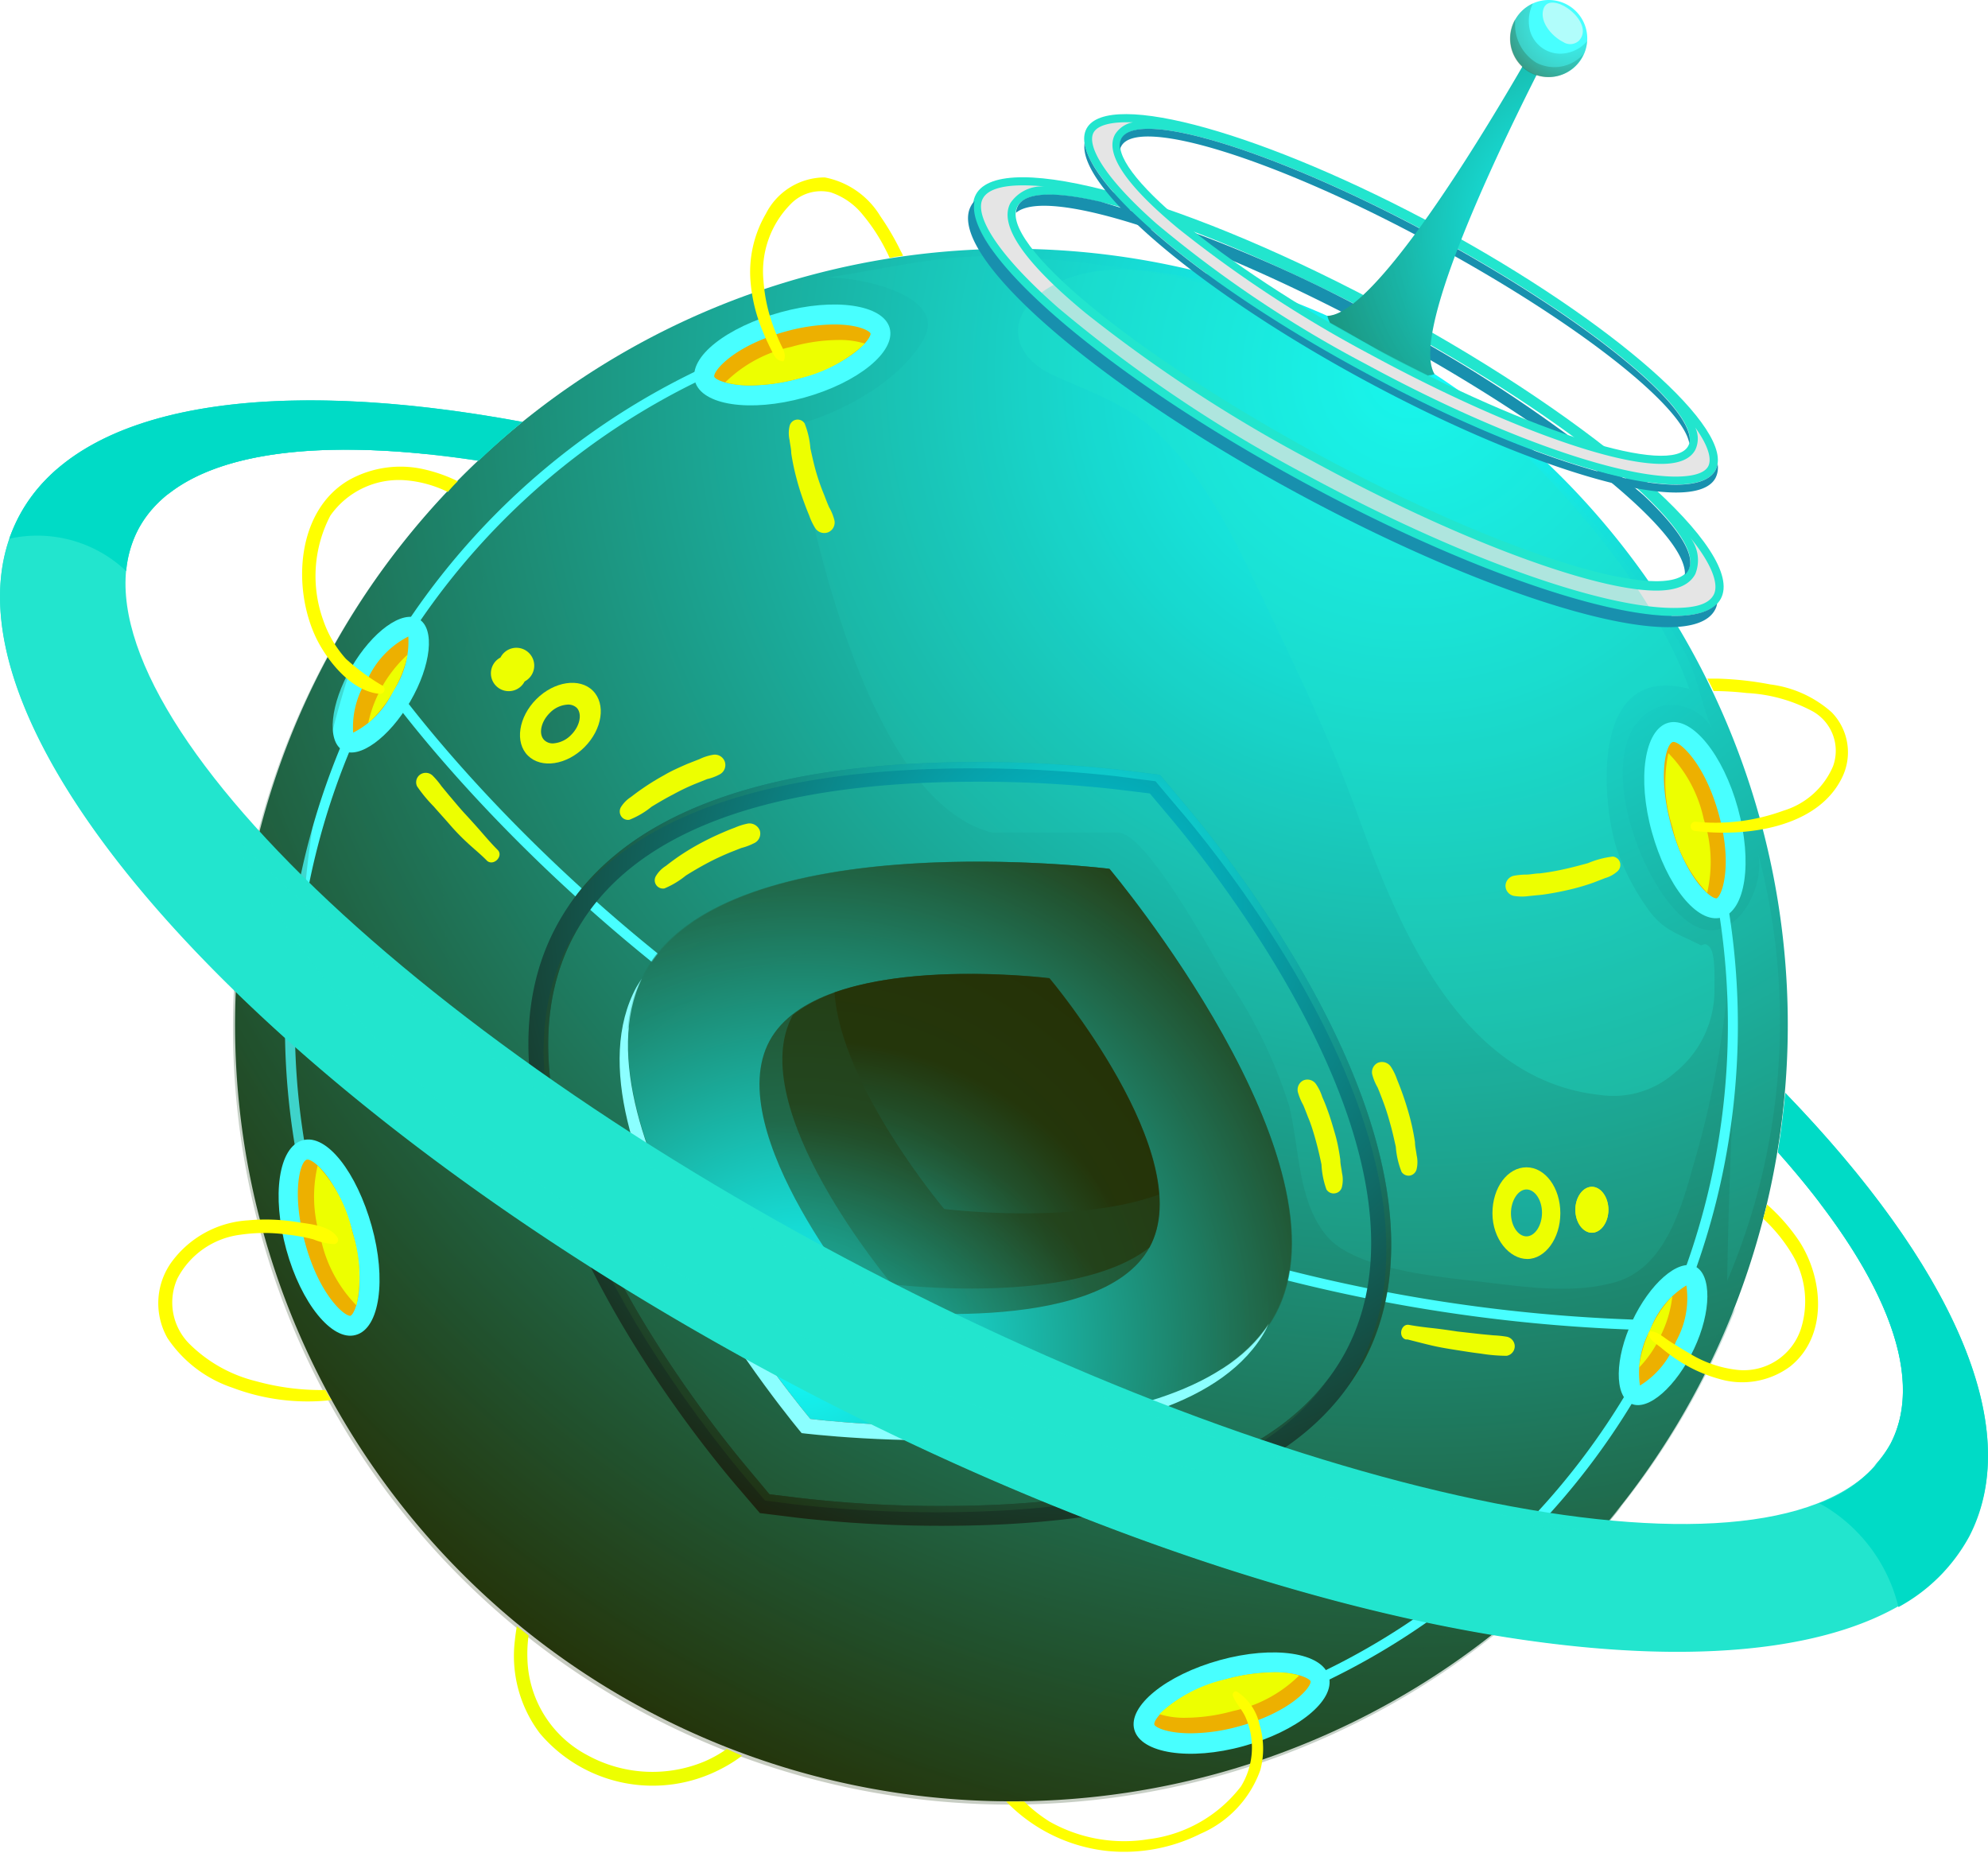 <svg xmlns="http://www.w3.org/2000/svg" xmlns:xlink="http://www.w3.org/1999/xlink" viewBox="0 0 120.35 112.15"><defs><style>.cls-1{mask:url(#mask);}.cls-14,.cls-19,.cls-2,.cls-20,.cls-21,.cls-22,.cls-26,.cls-27,.cls-3,.cls-31,.cls-32,.cls-35,.cls-36,.cls-41,.cls-5,.cls-6,.cls-9{mix-blend-mode:multiply;}.cls-2{fill:url(#Безымянный_градиент_352);}.cls-3{fill:url(#Безымянный_градиент_170);}.cls-4{mask:url(#mask-3);}.cls-5{fill:url(#Безымянный_градиент_352-2);}.cls-6{fill:url(#Безымянный_градиент_170-2);}.cls-7{isolation:isolate;}.cls-8{fill:url(#Безымянный_градиент_682);}.cls-14,.cls-9{opacity:0.25;}.cls-9{fill:url(#Безымянный_градиент_682-2);}.cls-10,.cls-11,.cls-18,.cls-40{fill:#22e5ce;}.cls-10,.cls-18,.cls-30,.cls-39,.cls-40,.cls-43,.cls-45{mix-blend-mode:screen;}.cls-10{opacity:0.12;}.cls-12{fill:#e5e5e5;}.cls-13{fill:#48ffff;}.cls-14{fill:url(#Безымянный_градиент_682-3);}.cls-15{fill:#edb000;}.cls-16{fill:url(#Безымянный_градиент_1335);}.cls-17{fill:url(#Безымянный_градиент_682-4);}.cls-18,.cls-27,.cls-31,.cls-35{opacity:0.28;}.cls-19,.cls-21,.cls-22{opacity:0.56;}.cls-19{fill:url(#Безымянный_градиент_682-5);}.cls-20{opacity:0.43;fill:url(#Безымянный_градиент_682-6);}.cls-21{fill:url(#Безымянный_градиент_682-7);}.cls-22{fill:url(#Безымянный_градиент_682-8);}.cls-23{fill:#8bffff;}.cls-24{fill:#1890ae;}.cls-25{fill:url(#Безымянный_градиент_682-9);}.cls-26,.cls-32{opacity:0.41;}.cls-26{fill:url(#Безымянный_градиент_682-10);}.cls-27{fill:url(#Безымянный_градиент_682-11);}.cls-28{fill:#edff00;}.cls-29{fill:#ff0;}.cls-30{fill:#e6fcf9;opacity:0.66;}.cls-31{fill:url(#Безымянный_градиент_682-12);}.cls-32{fill:url(#Безымянный_градиент_682-13);}.cls-33{fill:url(#Безымянный_градиент_682-14);}.cls-34{fill:url(#Безымянный_градиент_682-15);}.cls-35{fill:url(#Безымянный_градиент_682-16);}.cls-36{opacity:0.55;}.cls-37{fill:url(#Безымянный_градиент_682-17);}.cls-38{fill:url(#Безымянный_градиент_682-18);}.cls-40{opacity:0.94;}.cls-41{fill:#00dbc6;}.cls-42{mask:url(#mask-5);}.cls-43{fill:url(#Безымянный_градиент_20);}.cls-44{mask:url(#mask-7);}.cls-45{fill:url(#Безымянный_градиент_20-2);}.cls-46{filter:url(#luminosity-noclip-3);}.cls-47{filter:url(#luminosity-noclip);}</style><filter id="luminosity-noclip" x="34.35" y="-8112.79" width="83.45" height="32766" filterUnits="userSpaceOnUse" color-interpolation-filters="sRGB"><feFlood flood-color="#fff" result="bg"/><feBlend in="SourceGraphic" in2="bg"/></filter><mask id="mask" x="34.35" y="-8112.79" width="83.45" height="32766" maskUnits="userSpaceOnUse"><g class="cls-47"/></mask><radialGradient id="Безымянный_градиент_352" cx="92.47" cy="108.2" r="34.53" gradientTransform="matrix(1.06, 0.7, -0.57, 0.87, 39.43, -118.47)" gradientUnits="userSpaceOnUse"><stop offset="0" stop-color="#fff"/><stop offset="0.01" stop-color="#fafafa"/><stop offset="0.3" stop-color="#a3a3a3"/><stop offset="0.55" stop-color="#5d5d5d"/><stop offset="0.76" stop-color="#2b2b2b"/><stop offset="0.91" stop-color="#0c0c0c"/><stop offset="1"/></radialGradient><radialGradient id="Безымянный_градиент_170" cx="92.47" cy="108.2" r="34.53" gradientTransform="matrix(1.06, 0.7, -0.57, 0.87, 39.43, -118.47)" gradientUnits="userSpaceOnUse"><stop offset="0" stop-color="#fff"/><stop offset="0.13" stop-color="#fbfbfb"/><stop offset="0.26" stop-color="#efefef"/><stop offset="0.38" stop-color="#dcdcdc"/><stop offset="0.5" stop-color="silver"/><stop offset="0.63" stop-color="#9d9d9d"/><stop offset="0.75" stop-color="#717171"/><stop offset="0.87" stop-color="#3d3d3d"/><stop offset="0.99" stop-color="#030303"/><stop offset="1"/></radialGradient><filter id="luminosity-noclip-3" x="2.85" y="-8112.79" width="75.63" height="32766" filterUnits="userSpaceOnUse" color-interpolation-filters="sRGB"><feFlood flood-color="#fff" result="bg"/><feBlend in="SourceGraphic" in2="bg"/></filter><mask id="mask-3" x="2.85" y="-8112.79" width="75.63" height="32766" maskUnits="userSpaceOnUse"><g class="cls-46"/></mask><radialGradient id="Безымянный_градиент_352-2" cx="85.03" cy="-49.81" r="34.53" gradientTransform="matrix(1.06, 0.7, -0.26, 0.39, -62.61, 37.52)" xlink:href="#Безымянный_градиент_352"/><radialGradient id="Безымянный_градиент_170-2" cx="85.03" cy="-49.81" r="34.53" gradientTransform="matrix(1.06, 0.7, -0.26, 0.39, -62.61, 37.52)" xlink:href="#Безымянный_градиент_170"/><radialGradient id="Безымянный_градиент_682" cx="85.46" cy="22.58" r="97.31" gradientUnits="userSpaceOnUse"><stop offset="0" stop-color="#13ffff"/><stop offset="0.19" stop-color="#16dad3"/><stop offset="0.63" stop-color="#1e7e64"/><stop offset="1" stop-color="#252c00"/></radialGradient><radialGradient id="Безымянный_градиент_682-2" cx="85.46" cy="22.58" r="97.31" xlink:href="#Безымянный_градиент_682"/><radialGradient id="Безымянный_градиент_682-3" cx="85.46" cy="22.58" r="97.31" xlink:href="#Безымянный_градиент_682"/><radialGradient id="Безымянный_градиент_1335" cx="65.81" cy="54.38" r="45.21" gradientUnits="userSpaceOnUse"><stop offset="0" stop-color="#00c5d6"/><stop offset="0.23" stop-color="#06a1aa"/><stop offset="0.74" stop-color="#16473b"/><stop offset="1" stop-color="#1e1800"/></radialGradient><radialGradient id="Безымянный_градиент_682-4" cx="48.52" cy="81.41" r="38.26" xlink:href="#Безымянный_градиент_682"/><radialGradient id="Безымянный_градиент_682-5" cx="44.87" cy="94.46" r="26.68" xlink:href="#Безымянный_градиент_682"/><radialGradient id="Безымянный_градиент_682-6" cx="48.52" cy="81.41" r="38.26" xlink:href="#Безымянный_градиент_682"/><radialGradient id="Безымянный_градиент_682-7" cx="46.27" cy="91.79" r="25.07" xlink:href="#Безымянный_градиент_682"/><radialGradient id="Безымянный_градиент_682-8" cx="49.61" cy="83.93" r="20.95" xlink:href="#Безымянный_градиент_682"/><radialGradient id="Безымянный_градиент_682-9" cx="96.7" cy="13.77" r="33.58" xlink:href="#Безымянный_градиент_682"/><radialGradient id="Безымянный_градиент_682-10" cx="96.7" cy="13.77" r="33.58" xlink:href="#Безымянный_градиент_682"/><radialGradient id="Безымянный_градиент_682-11" cx="95.06" cy="1.25" r="4.12" xlink:href="#Безымянный_градиент_682"/><radialGradient id="Безымянный_градиент_682-12" cx="95.06" cy="1.25" r="4.12" xlink:href="#Безымянный_градиент_682"/><radialGradient id="Безымянный_градиент_682-13" cx="96.7" cy="13.77" r="33.58" xlink:href="#Безымянный_градиент_682"/><radialGradient id="Безымянный_градиент_682-14" cx="92.83" cy="34.54" r="94.52" xlink:href="#Безымянный_градиент_682"/><radialGradient id="Безымянный_градиент_682-15" cx="92.83" cy="34.54" r="94.53" xlink:href="#Безымянный_градиент_682"/><radialGradient id="Безымянный_градиент_682-16" cx="48.52" cy="81.41" r="38.26" xlink:href="#Безымянный_градиент_682"/><radialGradient id="Безымянный_градиент_682-17" cx="63.75" cy="61.99" r="36.4" xlink:href="#Безымянный_градиент_682"/><radialGradient id="Безымянный_градиент_682-18" cx="66.66" cy="52.88" r="38.24" xlink:href="#Безымянный_градиент_682"/><mask id="mask-5" x="34.35" y="1.74" width="83.45" height="77.05" maskUnits="userSpaceOnUse"><g class="cls-1"><path class="cls-2" d="M112.83,64.42C101.94,81,76.65,83.62,56.35,70.28s-27.93-37.59-17-54.17S75.49-3.08,95.79,10.26,123.72,47.85,112.83,64.42Z"/></g></mask><filter id="luminosity-noclip-5" x="34.35" y="1.74" width="83.45" height="77.05" filterUnits="userSpaceOnUse" color-interpolation-filters="sRGB"><feFlood flood-color="#fff" result="bg"/><feBlend in="SourceGraphic" in2="bg"/></filter><radialGradient id="Безымянный_градиент_20" cx="92.47" cy="108.2" r="34.53" gradientTransform="matrix(1.06, 0.7, -0.57, 0.87, 39.43, -118.47)" gradientUnits="userSpaceOnUse"><stop offset="0" stop-color="#18b3f7"/><stop offset="0.38" stop-color="#18b7f4"/><stop offset="0.75" stop-color="#17c3e9"/><stop offset="1" stop-color="#16cfde"/></radialGradient><mask id="mask-7" x="2.85" y="49.97" width="75.63" height="55.3" maskUnits="userSpaceOnUse"><g class="cls-4"><path class="cls-5" d="M77.42,101.77c-4.88,7.42-25.29,2.63-45.59-10.71S-1,60.88,3.9,53.46s25.29-2.63,45.59,10.71S82.3,94.35,77.42,101.77Z"/></g></mask><filter id="luminosity-noclip-6" x="2.85" y="49.97" width="75.63" height="55.3" filterUnits="userSpaceOnUse" color-interpolation-filters="sRGB"><feFlood flood-color="#fff" result="bg"/><feBlend in="SourceGraphic" in2="bg"/></filter><radialGradient id="Безымянный_градиент_20-2" cx="85.03" cy="-49.81" r="34.53" gradientTransform="matrix(1.06, 0.7, -0.26, 0.39, -62.61, 37.52)" xlink:href="#Безымянный_градиент_20"/></defs><g class="cls-7"><g id="Слой_2" data-name="Слой 2"><g id="Layer_1" data-name="Layer 1"><path class="cls-8" d="M94.49,28.83a47,47,0,1,1-66.52,0A47.05,47.05,0,0,1,94.49,28.83Z"/><path class="cls-9" d="M95.52,89.36C76.28,104,45.36,97.76,33.16,76.85c-6.47-11.09-7.74-25.06-5-37.47a53.8,53.8,0,0,1,6.1-15.81A48.5,48.5,0,0,0,28,28.83a47,47,0,1,0,77.1,50.3A41.93,41.93,0,0,1,95.52,89.36Z"/><path class="cls-10" d="M88.61,24.33A40.72,40.72,0,0,0,82,20.39c-6.8-3.24-13.75-4.48-21.18-4.86-3.72-.19-7.24.77-10.86,1.29,1.8-.14,7.37,1,6,3.62s-5.16,4.64-7.89,5.31c0,0,3.24,22.48,12,24.65h7.63c1.7,0,5.76,7.49,6.48,8.68A29,29,0,0,1,78.06,67c.61,2.53.5,5.72,2.26,7.82s7.14,2.5,9.78,2.82c2.48.3,5.13.66,7.58,0,3.06-.78,4.1-4.45,4.84-7.13a55.92,55.92,0,0,0,2.16-12c.83,2,.44,4.44.32,6.53q-.34,6.24-.44,12.5a40,40,0,0,0,1.84-26c.55,2-1.2,5.46-3.47,4.65-3.4-1.21-7.28-11.87-2.37-13.45a2.86,2.86,0,0,1,3.27,1.73c-.81-1.52-1-3.46-1.87-5.06a50.07,50.07,0,0,0-3.43-5.11A45.72,45.72,0,0,0,88.61,24.33Z"/><path class="cls-11" d="M84.42,18.86C72,12.11,60.62,8.93,59.08,11.77s7.3,10.62,19.75,17.38,23.79,9.94,25.34,7.1S96.87,25.62,84.42,18.86Zm-4.68,8.62c-11.21-6.09-19.34-12.81-18.14-15s11.25,1,22.46,7,19.34,12.81,18.15,15S91,33.57,79.74,27.48Z"/><path class="cls-12" d="M101.33,36.8c-4.49,0-13.23-3.17-22.27-8.07a85.29,85.29,0,0,1-15-10.1C60,15.06,59,12.87,59.51,12c.28-.51,1.11-.78,2.41-.78a12.59,12.59,0,0,1,1.32.07,2.29,2.29,0,0,0-2.07,1c-.72,1.33.81,3.57,4.54,6.65a88.58,88.58,0,0,0,13.8,9c8.59,4.67,16.94,7.81,20.76,7.81,1.22,0,2-.33,2.36-1a2.24,2.24,0,0,0-.33-2.24c1.44,1.76,1.75,2.93,1.44,3.5s-1.11.79-2.41.79Z"/><path class="cls-13" d="M18.49,72.47A44,44,0,0,1,49.63,19.66l.15.58a43.39,43.39,0,0,0-30.7,52.09Z"/><path class="cls-13" d="M74.65,104l-.18-.58A42.81,42.81,0,0,0,91.9,92.75,43.46,43.46,0,0,0,103,50.35l.58-.16a44.07,44.07,0,0,1-11.25,43A43.57,43.57,0,0,1,74.65,104Z"/><path class="cls-13" d="M101,80.54A99.86,99.86,0,0,1,42.34,60.47C29.47,50.81,22.86,41.12,22.8,41l.5-.33c.06.09,6.62,9.72,19.43,19.31A99.14,99.14,0,0,0,101,79.93Z"/><path class="cls-13" d="M25.35,37.47c1,.57.75,2.82-.52,5s-3.1,3.52-4.08,2.95-.76-2.81.51-5S24.36,36.9,25.35,37.47Z"/><path class="cls-14" d="M82.78,101.3c-21.57,8.89-49.83-.14-60-21.76-5.15-11-5.69-23.46-2.7-35.09a61.75,61.75,0,0,1,4-11.2,47,47,0,0,0,74.1,57.92A47.7,47.7,0,0,1,82.78,101.3Z"/><path class="cls-13" d="M102.62,76.66c1,.48,1,2.74-.07,5s-2.77,3.78-3.8,3.31-1-2.74.06-5S101.58,76.19,102.62,76.66Z"/><path class="cls-13" d="M101,43.75c1.43-.39,3.32,1.93,4.21,5.18s.47,6.21-1,6.61-3.31-1.93-4.21-5.18S99.56,44.14,101,43.75Z"/><path class="cls-13" d="M68.67,104.7c-.4-1.43,1.92-3.31,5.18-4.21s6.21-.46,6.6,1-1.92,3.31-5.18,4.21S69.06,106.13,68.67,104.7Z"/><path class="cls-13" d="M21.53,80.81c-1.42.4-3.31-1.93-4.2-5.18s-.47-6.21,1-6.61S21.6,71,22.5,74.21,23,80.42,21.53,80.81Z"/><path class="cls-13" d="M53.86,19.86c.39,1.43-1.93,3.31-5.18,4.21s-6.21.47-6.61-1S44,19.8,47.26,18.9,53.47,18.44,53.86,19.86Z"/><path class="cls-15" d="M21.38,44.35A5.3,5.3,0,0,1,22.31,41a5.39,5.39,0,0,1,2.41-2.47,5.37,5.37,0,0,1-.93,3.32A5.33,5.33,0,0,1,21.38,44.35ZM101.46,81.2a5.36,5.36,0,0,0,.63-3.39,5.26,5.26,0,0,0-2.18,2.67,5.36,5.36,0,0,0-.63,3.39A5.26,5.26,0,0,0,101.46,81.2Zm2.46-26.82c.32-.13,1-2,.12-5.13-.83-3-2.3-4.34-2.73-4.34s-1,2-.12,5.13c.83,3,2.3,4.34,2.72,4.34ZM75,104.5c3.16-.87,4.4-2.39,4.34-2.73-.05-.14-.7-.54-2.2-.54a11.56,11.56,0,0,0-2.92.42c-3.16.87-4.4,2.39-4.34,2.73,0,.14.7.54,2.2.54A11.07,11.07,0,0,0,75,104.5ZM21.21,79.65c.33-.13,1-2,.12-5.12s-2.3-4.34-2.72-4.34-1,2-.12,5.12c.83,3,2.3,4.34,2.72,4.34ZM48.36,22.91c3.15-.87,4.39-2.39,4.34-2.73-.06-.14-.7-.54-2.21-.54a11.43,11.43,0,0,0-2.91.42c-3.15.87-4.4,2.39-4.34,2.73,0,.14.7.54,2.2.54A11.56,11.56,0,0,0,48.36,22.91Z"/><path class="cls-16" d="M71.74,48.71,70.22,46.9l-2.33-.29a77.76,77.76,0,0,0-8.76-.48c-13.3,0-21.86,3.32-25.42,9.88-6.62,12.2,7.78,30.27,10.74,33.77L46,91.59l2.34.29a77.25,77.25,0,0,0,8.75.48c13.31,0,21.86-3.32,25.42-9.88C89.1,70.28,74.7,52.2,71.74,48.71ZM81.42,81.9C78.08,88,69.89,91.16,57.06,91.16a73.47,73.47,0,0,1-8.6-.48l-1.88-.23L45.37,89c-2.87-3.4-16.84-20.92-10.59-32.43,3.33-6.13,11.52-9.25,24.35-9.25a73.26,73.26,0,0,1,8.6.48l1.88.23,1.21,1.44C73.69,52.88,87.66,70.4,81.42,81.9Z"/><path class="cls-17" d="M77.17,79.6c-5,9.2-28.11,6.29-28.11,6.29s-15-17.81-10-27,28.11-6.3,28.11-6.3S82.17,70.41,77.17,79.6Z"/><path class="cls-18" d="M74.92,17.49c-3.6-.88-8.48-2.2-11.8.17-2.37,1.7-1.75,4,.71,5.08,2.18,1,4.29,1.68,6.09,3.33,2.64,2.41,4.42,5.74,5.93,8.92,2.24,4.71,4.56,9.4,6.33,14.29,2.49,6.87,6.25,16.08,14.68,17a5.63,5.63,0,0,0,4.58-1.39,6.39,6.39,0,0,0,2.35-5.1c0-.52.06-2.08-.29-2.46s-.39,0-.63-.16c-1.28-.64-2.14-.86-3-2a14.14,14.14,0,0,1-2-3.8c-.83-2.51-1.78-11.31,4.4-9.67-3-8.45-12.73-17.42-16.86-19.79A49.44,49.44,0,0,0,76.64,18,17.72,17.72,0,0,0,74.92,17.49Z"/><path class="cls-19" d="M69.6,75.49c-3,5.54-16.95,3.79-16.95,3.79S43.58,68.54,46.59,63s16.95-3.79,16.95-3.79S72.61,70,69.6,75.49Z"/><path class="cls-20" d="M67.13,52.59S44,49.69,39,58.89a10.27,10.27,0,0,0-.82,6.64c-.33-2.09,2.86-4.34,4.29-5.24a23.39,23.39,0,0,1,7.13-2.77c3.91-.94,8-1.61,12-.78,5,1,7.4,5.64,9.45,9.86,2.43,5,3.37,10.39.5,15.42a17,17,0,0,1-2,2.82c3.38-1,6.25-2.63,7.66-5.24C82.17,70.41,67.13,52.59,67.13,52.59Z"/><path class="cls-21" d="M48,61.44s0,0,0,0C44.92,67,54,77.74,54,77.74S65,79.12,69.59,75.51v0c3-5.54-6.06-16.28-6.06-16.28S52.49,57.82,48,61.44Z"/><path class="cls-22" d="M50.52,60.07c.38,5.69,6.64,13.11,6.64,13.11s7.84,1,13-.87c-.38-5.69-6.64-13.1-6.64-13.1S55.71,58.23,50.52,60.07Z"/><path class="cls-23" d="M49.06,85.89S34.4,68.51,38.86,59.23c-.11.17-.23.34-.33.52-5,9.19,10,27,10,27s23.13,2.91,28.12-6.29c.06-.11.1-.23.16-.34C71.27,88.68,49.06,85.89,49.06,85.89Z"/><path class="cls-24" d="M102.21,34.52c.48-.89-.57-2.52-2.72-4.55A84.58,84.58,0,0,0,84.07,19.54a83.22,83.22,0,0,0-17.45-7.33c-2.72-.63-4.56-.6-5,.26a.93.93,0,0,0-.11.41C63.41,11.26,73,14.4,83.72,20.19S102.15,32.26,102,34.79A1,1,0,0,0,102.21,34.52Z"/><path class="cls-24" d="M78.83,29.15C66.91,22.68,58.31,15.28,59,12.17a1.14,1.14,0,0,0-.21.28C57.19,15.29,66,23.07,78.49,29.83s23.79,9.94,25.33,7.09a1.06,1.06,0,0,0,.13-.39C101.79,38.85,90.83,35.67,78.83,29.15Z"/><path class="cls-11" d="M87.18,13.78c-10.52-5.7-20.1-8.39-21.4-6s6.17,9,16.68,14.68,20.09,8.39,21.39,6S97.69,19.49,87.18,13.78Zm-4,7.28C73.76,15.92,66.9,10.24,67.91,8.39s9.5.8,19,5.94S103.21,25.15,102.2,27,92.7,26.2,83.23,21.06Z"/><path class="cls-12" d="M101.46,28.85c-3.78,0-11.15-2.67-18.77-6.81A71.49,71.49,0,0,1,70,13.53c-3.39-3-4.18-4.8-3.8-5.5.22-.41.92-.63,2-.63h.4a1.62,1.62,0,0,0-1.1.74c-.63,1.16.67,3.08,3.85,5.71A75.11,75.11,0,0,0,83,21.48c7.38,4,14.28,6.6,17.57,6.6,1.07,0,1.76-.29,2.06-.85a1.58,1.58,0,0,0,0-1.35c.83,1.16,1,1.94.78,2.35s-.91.62-2,.62Z"/><path class="cls-24" d="M86.88,14.33c-9.47-5.14-18-7.8-19-5.94a1,1,0,0,0-.08.65.77.77,0,0,1,.08-.19c1-1.85,9.5.81,19,6,8.54,4.64,15,9.7,15.39,12C102.77,24.79,96.05,19.31,86.88,14.33Z"/><path class="cls-24" d="M103.85,28.46c-1.3,2.4-10.88-.28-21.39-6C73,17.35,66.05,11.53,65.66,8.66c-.41,2.67,6.82,8.86,16.8,14.28,10.51,5.71,20.09,8.39,21.39,6a1.39,1.39,0,0,0,.13-.87A1.34,1.34,0,0,1,103.85,28.46Z"/><path class="cls-25" d="M83.23,21.06c1.08.59,2.16,1.14,3.21,1.66a1.78,1.78,0,0,0,.4-.08C84.85,19.41,95,.74,95,.74L94.26.32S84.15,19,80.36,19.12a1.85,1.85,0,0,0,.16.41C81.39,20,82.3,20.55,83.23,21.06Z"/><path class="cls-26" d="M86.61,21.06A1.39,1.39,0,0,1,85.28,20c-.81-3,1.3-6.65,2.79-9.27-2.84,4.33-5.95,8.38-7.71,8.42a1.85,1.85,0,0,0,.16.41c.87.51,1.78,1,2.71,1.53s2.16,1.14,3.21,1.66a1.78,1.78,0,0,0,.4-.08A2.8,2.8,0,0,1,86.61,21.06Z"/><path class="cls-13" d="M96.09,2.33A2.33,2.33,0,1,1,93.76,0,2.33,2.33,0,0,1,96.09,2.33Z"/><path class="cls-27" d="M96,2.58a2.19,2.19,0,0,1-1.56.67,1.91,1.91,0,0,1-1.81-1.37A2.41,2.41,0,0,1,92.8.21a2.33,2.33,0,1,0,3.28,2.27Z"/><path class="cls-28" d="M100.57,80.78a7.17,7.17,0,0,0,.67-2.32,7.24,7.24,0,0,0-1.33,2,7.35,7.35,0,0,0-.68,2.32A6.94,6.94,0,0,0,100.57,80.78Z"/><path class="cls-28" d="M70.18,103.76a5.08,5.08,0,0,0,1.62.22,11,11,0,0,0,2.85-.41,8.08,8.08,0,0,0,4-2.15,5.19,5.19,0,0,0-1.53-.19,11.56,11.56,0,0,0-2.92.42A8.64,8.64,0,0,0,70.18,103.76Z"/><path class="cls-28" d="M101,45.59a8.66,8.66,0,0,0,.24,4.45,8.57,8.57,0,0,0,2.11,4,8.25,8.25,0,0,0-.21-4.46A8.08,8.08,0,0,0,101,45.59Z"/><path class="cls-28" d="M43.91,23.14a5.19,5.19,0,0,0,1.53.19,11.56,11.56,0,0,0,2.92-.42,8.7,8.7,0,0,0,4-2.11,5.08,5.08,0,0,0-1.62-.22,10.58,10.58,0,0,0-2.85.42A8.09,8.09,0,0,0,43.91,23.14Z"/><path class="cls-28" d="M24.68,39.62a7.93,7.93,0,0,0-2.39,4.15,7.38,7.38,0,0,0,1.5-1.89A7.69,7.69,0,0,0,24.68,39.62Z"/><path class="cls-28" d="M19.23,70.56a8.22,8.22,0,0,0,.2,4.46,8.2,8.2,0,0,0,2.15,4,8.58,8.58,0,0,0-.25-4.45A8.48,8.48,0,0,0,19.23,70.56Z"/><path class="cls-29" d="M76.25,104.4a3.18,3.18,0,0,0-1.36-2c-.17-.08-.31.12-.25.27.19.45.54.8.75,1.25a4.51,4.51,0,0,1-.26,4.21,8.32,8.32,0,0,1-5.6,3.2,9.16,9.16,0,0,1-6-1.07A9.06,9.06,0,0,1,62,109.05c-.36,0-.73,0-1.09,0a10,10,0,0,0,6.19,3A10.31,10.31,0,0,0,72.68,111a6.61,6.61,0,0,0,3.62-3.86A5,5,0,0,0,76.25,104.4Z"/><path class="cls-29" d="M19.7,84.14a14.78,14.78,0,0,1-4.19-.53,8.66,8.66,0,0,1-4-2.22,3.54,3.54,0,0,1-.77-4,5,5,0,0,1,3.82-2.65,10,10,0,0,1,2.89,0,11.28,11.28,0,0,1,1.52.28,3.78,3.78,0,0,0,1.27.29.27.27,0,0,0,.2-.39c-.45-.73-1.65-.82-2.43-.94a11.75,11.75,0,0,0-3-.11,6.2,6.2,0,0,0-4.67,2.59A4.27,4.27,0,0,0,10.14,81a7.66,7.66,0,0,0,3.93,3,12.86,12.86,0,0,0,6,.75C19.94,84.56,19.82,84.35,19.7,84.14Z"/><path class="cls-29" d="M53.86,15.62c.27-.06.54-.1.81-.14a2.44,2.44,0,0,0-.14-.28,16.08,16.08,0,0,0-1.24-2.12,5.05,5.05,0,0,0-3.36-2.34,4,4,0,0,0-3.56,2.19,7,7,0,0,0-.92,4.26,9.7,9.7,0,0,0,.66,2.7c.17.44.37.87.58,1.29s.3.62.68.69a.08.08,0,0,0,.09-.06c.15-.36-.06-.68-.21-1s-.35-.8-.49-1.21A9.93,9.93,0,0,1,46.22,17a5.79,5.79,0,0,1,1.64-4.64,2.55,2.55,0,0,1,2.42-.72A4.19,4.19,0,0,1,52.23,13a11.08,11.08,0,0,1,1.43,2.2C53.73,15.33,53.8,15.48,53.86,15.62Z"/><path class="cls-29" d="M110.89,43.12a6.88,6.88,0,0,0-3.72-1.69,19.72,19.72,0,0,0-3.15-.35h-.66c.13.25.26.49.38.75a18.44,18.44,0,0,1,2,.12,9.44,9.44,0,0,1,4,1.11,2.74,2.74,0,0,1,1.23,3.32,4.75,4.75,0,0,1-3,2.69,12,12,0,0,1-5.34.67.28.28,0,0,0,0,.56c3,.37,7.34-.15,8.86-3.18A3.47,3.47,0,0,0,110.89,43.12Z"/><path class="cls-29" d="M24.52,29.07a7.09,7.09,0,0,1,2.59.71c.19-.23.39-.44.6-.65a9.2,9.2,0,0,0-1.95-.7,6.4,6.4,0,0,0-4.62.62c-3.19,1.84-3.46,6.52-2,9.57C19.81,40,21.29,41.87,23,42a.27.27,0,0,0,.18-.48,13.27,13.27,0,0,1-2.24-1.64,6.77,6.77,0,0,1-1.37-2.33A7.89,7.89,0,0,1,20,31.21,5.07,5.07,0,0,1,24.52,29.07Z"/><path class="cls-29" d="M108.94,75.16a11.39,11.39,0,0,0-1.78-2.08l-.19-.17-.23.86a9.62,9.62,0,0,1,1.7,2.07,5.52,5.52,0,0,1,.59,4.58,3.64,3.64,0,0,1-3.87,2.5,7,7,0,0,1-2.89-1c-.4-.23-.8-.48-1.19-.73s-.72-.58-1.14-.6a.15.15,0,0,0-.14.21c.12.35.48.55.76.78a10.25,10.25,0,0,0,1.13.83,8.81,8.81,0,0,0,2.39,1.06,4.88,4.88,0,0,0,4.3-.76C110.66,80.88,110.39,77.42,108.94,75.16Z"/><path class="cls-30" d="M95.58,2.47C96.65,1.34,93.84-.69,93.44.54c-.26.8.54,1.68,1.19,2A.77.77,0,0,0,95.58,2.47Z"/><path class="cls-31" d="M93,3.79A2.71,2.71,0,0,1,91.72,1.6c0-.15,0-.29,0-.43a2.29,2.29,0,0,0-.31,1.16,2.32,2.32,0,0,0,4.45.94A2.35,2.35,0,0,1,93,3.79Z"/><path class="cls-32" d="M85,15.12c-1.8,2.32-3.47,4-4.59,4a1.85,1.85,0,0,0,.16.41c.87.51,1.78,1,2.71,1.53l.56.29C83.37,19.67,84,17.39,85,15.12Z"/><path class="cls-28" d="M46,50.28a.67.67,0,0,0-.72-.43,3.91,3.91,0,0,0-.82.26c-.25.09-.49.19-.74.3-.47.2-.94.43-1.4.68a14.62,14.62,0,0,0-1.36.84c-.22.16-.43.31-.64.48a1.81,1.81,0,0,0-.6.6.5.5,0,0,0,.5.77A5.22,5.22,0,0,0,41.52,53c.43-.27.86-.52,1.31-.76s.89-.44,1.34-.63l.71-.28a3.59,3.59,0,0,0,.75-.28A.64.64,0,0,0,46,50.28Z"/><path class="cls-28" d="M43.88,46.11a.64.64,0,0,0-.72-.42,3,3,0,0,0-.81.26l-.74.29c-.48.21-1,.44-1.4.68a14.87,14.87,0,0,0-1.37.85c-.22.15-.43.31-.64.47a2,2,0,0,0-.6.6.52.52,0,0,0,0,.56.49.49,0,0,0,.51.22,5.08,5.08,0,0,0,1.34-.79c.43-.26.87-.52,1.32-.75a12.67,12.67,0,0,1,1.34-.64l.7-.28a3,3,0,0,0,.75-.28A.64.64,0,0,0,43.88,46.11Z"/><path class="cls-28" d="M78.88,65.41a.63.63,0,0,1,.8.23,2.89,2.89,0,0,1,.37.77c.11.24.21.49.3.74.18.48.33,1,.47,1.48s.24,1,.32,1.57c0,.27.07.53.1.79a1.87,1.87,0,0,1,0,.85.5.5,0,0,1-.4.39A.51.51,0,0,1,80.3,72,5.18,5.18,0,0,1,80,70.49c-.1-.49-.22-1-.35-1.47s-.29-1-.47-1.41c-.09-.24-.18-.47-.28-.71a3.64,3.64,0,0,1-.31-.73A.63.63,0,0,1,78.88,65.41Z"/><path class="cls-28" d="M83.4,64.34a.65.65,0,0,1,.8.23,3.35,3.35,0,0,1,.37.76c.1.25.2.5.29.75.18.49.34,1,.47,1.48a14.13,14.13,0,0,1,.33,1.57c0,.27.07.53.1.79a1.87,1.87,0,0,1,0,.85.52.52,0,0,1-.4.39.51.51,0,0,1-.51-.22,5.11,5.11,0,0,1-.35-1.52c-.11-.49-.22-1-.36-1.47a13.65,13.65,0,0,0-.46-1.41c-.09-.24-.18-.47-.28-.71a3.14,3.14,0,0,1-.31-.73A.63.63,0,0,1,83.4,64.34Z"/><path class="cls-28" d="M91.14,53.64a.63.63,0,0,0,.57.6,3,3,0,0,0,.85,0l.8-.08c.51-.07,1-.16,1.53-.28a13.54,13.54,0,0,0,1.54-.44l.75-.29a1.86,1.86,0,0,0,.74-.41.52.52,0,0,0,.15-.54.51.51,0,0,0-.43-.35,5.45,5.45,0,0,0-1.51.4c-.48.13-1,.27-1.47.37a14.36,14.36,0,0,1-1.46.25c-.25,0-.5.06-.76.07a4.29,4.29,0,0,0-.79.07A.64.64,0,0,0,91.14,53.64Z"/><path class="cls-28" d="M50.16,32.21a.65.65,0,0,1-.8-.23,3.64,3.64,0,0,1-.37-.77c-.1-.24-.2-.49-.29-.74A15.16,15.16,0,0,1,48.23,29a13.67,13.67,0,0,1-.33-1.57c0-.26-.07-.52-.1-.79a1.88,1.88,0,0,1,0-.85.5.5,0,0,1,.91-.16,5.12,5.12,0,0,1,.35,1.51c.11.5.22,1,.36,1.48A13.65,13.65,0,0,0,49.91,30c.09.24.18.47.28.7a3,3,0,0,1,.31.74A.64.64,0,0,1,50.16,32.21Z"/><path class="cls-28" d="M30.13,51.45c-.35-.35-.67-.72-1-1.1s-.66-.74-1-1.11-.63-.73-.94-1.09l-.47-.57a4.82,4.82,0,0,0-.5-.6.6.6,0,0,0-.76-.11.57.57,0,0,0-.21.73,8.72,8.72,0,0,0,1,1.21c.33.38.68.76,1,1.13s.69.75,1.07,1.1.74.64,1.1,1h0l.08.08C29.91,52.43,30.49,51.81,30.13,51.45Z"/><path class="cls-28" d="M85.31,80.2c.49.09,1,.15,1.46.2s1,.13,1.47.2l1.43.16.74.07a6.87,6.87,0,0,1,.78.08.6.6,0,0,1,.51.57.59.59,0,0,1-.49.59,9.9,9.9,0,0,1-1.54-.13c-.51-.06-1-.14-1.51-.22s-1-.16-1.51-.28-1-.25-1.44-.36h0l-.11,0C84.62,80.93,84.81,80.1,85.31,80.2Z"/><path class="cls-28" d="M44,105.87a7.65,7.65,0,0,1-1.34.75,8.19,8.19,0,0,1-7.13-.39,6.79,6.79,0,0,1-3.6-5.8A8.12,8.12,0,0,1,32,99l-.71-.56c-.05.28-.09.56-.12.85a7.77,7.77,0,0,0,1.51,5.63,8.94,8.94,0,0,0,11,2.14,8.35,8.35,0,0,0,1.24-.78Z"/><path class="cls-28" d="M94.46,73.44c0,1.53-.92,2.77-2,2.77S90.35,75,90.35,73.44s.92-2.78,2.06-2.78S94.46,71.9,94.46,73.44Z"/><path class="cls-33" d="M92.41,74.84c-.51,0-.94-.64-.94-1.4S91.9,72,92.41,72s.94.64.94,1.41S92.92,74.84,92.41,74.84Z"/><path class="cls-28" d="M35.38,45.23c-1.08,1.08-2.61,1.31-3.42.51s-.57-2.34.51-3.42,2.62-1.31,3.42-.51S36.47,44.14,35.38,45.23Z"/><path class="cls-34" d="M33.47,45a.73.73,0,0,1-.52-.2c-.36-.35-.21-1.1.32-1.63a1.64,1.64,0,0,1,1.11-.52.76.76,0,0,1,.53.19c.35.36.2,1.11-.33,1.64A1.66,1.66,0,0,1,33.47,45Z"/><path class="cls-35" d="M67.13,52.59S44,49.69,39,58.89a8.45,8.45,0,0,0-1,3.41,16.54,16.54,0,0,1,1.83-2.81,17.69,17.69,0,0,1,7.43-5.24A22.06,22.06,0,0,1,62.83,54a22.65,22.65,0,0,1,11,9.55c2.53,4.13,4.52,9.18,3.25,14a11.5,11.5,0,0,1-3.14,5.34,9.2,9.2,0,0,0,3.28-3.34C82.17,70.41,67.13,52.59,67.13,52.59Z"/><g class="cls-36"><path class="cls-37" d="M35.4,55.57a11.48,11.48,0,0,0-.9,1.4c-6.25,11.51,7.73,29,10.59,32.42l1.22,1.44,1.87.24a77.8,77.8,0,0,0,8.6.47c12.1,0,20.07-2.77,23.74-8.24-3.78,5.21-11.65,7.86-23.46,7.86a73.47,73.47,0,0,1-8.6-.48l-1.88-.23L45.37,89c-2.87-3.4-16.84-20.92-10.59-32.43A8.83,8.83,0,0,1,35.4,55.57Z"/><path class="cls-38" d="M71.74,48.71,70.22,46.9l-2.33-.29a77.76,77.76,0,0,0-8.76-.48c-12.53,0-20.84,2.95-24.74,8.77,4-5.56,12.21-8.39,24.47-8.39a77.68,77.68,0,0,1,8.75.48l2.34.3,1.52,1.8c3,3.5,17.35,21.57,10.73,33.77-.21.38-.43.75-.67,1.11a16.36,16.36,0,0,0,1-1.49C89.1,70.28,74.7,52.2,71.74,48.71Z"/></g><path class="cls-11" d="M108.08,66.16c-.11,1.2-.26,2.4-.45,3.59,6.3,7.08,9,13.41,6.83,17.63-4.93,9.45-32.67,4.74-62-10.54S3.43,41.53,8.35,32.08c2.38-4.55,10-5.8,20.62-4.19.86-.82,1.75-1.61,2.66-2.35C16.32,22.7,4.7,24.44,1.12,31.31c-6.35,12.17,15,35.81,47.57,52.82s64.2,20.91,70.54,8.75C122.64,86.34,118.07,76.5,108.08,66.16Z"/><g class="cls-39"><path class="cls-11" d="M110.13,72.77c4.48,5.85,6.21,11,4.33,14.61a6.75,6.75,0,0,1-1,1.35,6.73,6.73,0,0,0,1.77-2.12c1.2-2.29.93-5.2-.56-8.52A31.33,31.33,0,0,0,110.13,72.77Z"/><path class="cls-11" d="M49.51,83.35C16.89,66.35-4.41,42.7,1.94,30.53a9.5,9.5,0,0,1,1.57-2.18,9.81,9.81,0,0,0-2.39,3c-6.35,12.17,15,35.81,47.57,52.82,30.46,15.87,60,20.34,69,10.94C107.83,103.43,79.1,98.77,49.51,83.35Z"/><path class="cls-11" d="M22.21,26.46c-5.63-.06-9.86,1.06-12.07,3.49,3-2.43,8.56-3.2,15.74-2.46A27.37,27.37,0,0,0,22.21,26.46Z"/></g><path class="cls-40" d="M13.84,50.27S45.41,84.4,96.08,92.63C96.08,92.63,34.39,89.8,13.84,50.27Z"/><path class="cls-28" d="M97.37,73.23c0,.77-.46,1.39-1,1.39s-1-.62-1-1.39.46-1.39,1-1.39S97.37,72.46,97.37,73.23Z"/><path class="cls-28" d="M97.37,73.23c0,.77-.46,1.39-1,1.39s-1-.62-1-1.39.46-1.39,1-1.39S97.37,72.46,97.37,73.23Z"/><path class="cls-28" d="M31.76,41.25A1.08,1.08,0,1,1,30.3,39.8a1.08,1.08,0,1,1,1.46,1.45Z"/><path class="cls-41" d="M7.64,34.57a6.81,6.81,0,0,1,.71-2.49c2.38-4.55,10-5.8,20.62-4.19.86-.82,1.75-1.61,2.66-2.35C16.32,22.7,4.7,24.44,1.12,31.31a10.61,10.61,0,0,0-.56,1.3A7.82,7.82,0,0,1,7.64,34.57Z"/><path class="cls-41" d="M108.08,66.16c-.11,1.2-.26,2.4-.45,3.59,6.3,7.08,9,13.41,6.83,17.63A8,8,0,0,1,110.13,91c.17.09.34.18.5.28a9.83,9.83,0,0,1,4.3,6,10.65,10.65,0,0,0,4.3-4.3C122.64,86.34,118.07,76.5,108.08,66.16Z"/><g class="cls-42"><g class="cls-42"><path class="cls-43" d="M112.83,64.42C101.94,81,76.65,83.62,56.35,70.28s-27.93-37.59-17-54.17S75.49-3.08,95.79,10.26,123.72,47.85,112.83,64.42Z"/></g></g><g class="cls-44"><g class="cls-44"><path class="cls-45" d="M77.42,101.77c-4.88,7.42-25.29,2.63-45.59-10.71S-1,60.88,3.9,53.46s25.29-2.63,45.59,10.71S82.3,94.35,77.42,101.77Z"/></g></g></g></g></g></svg>